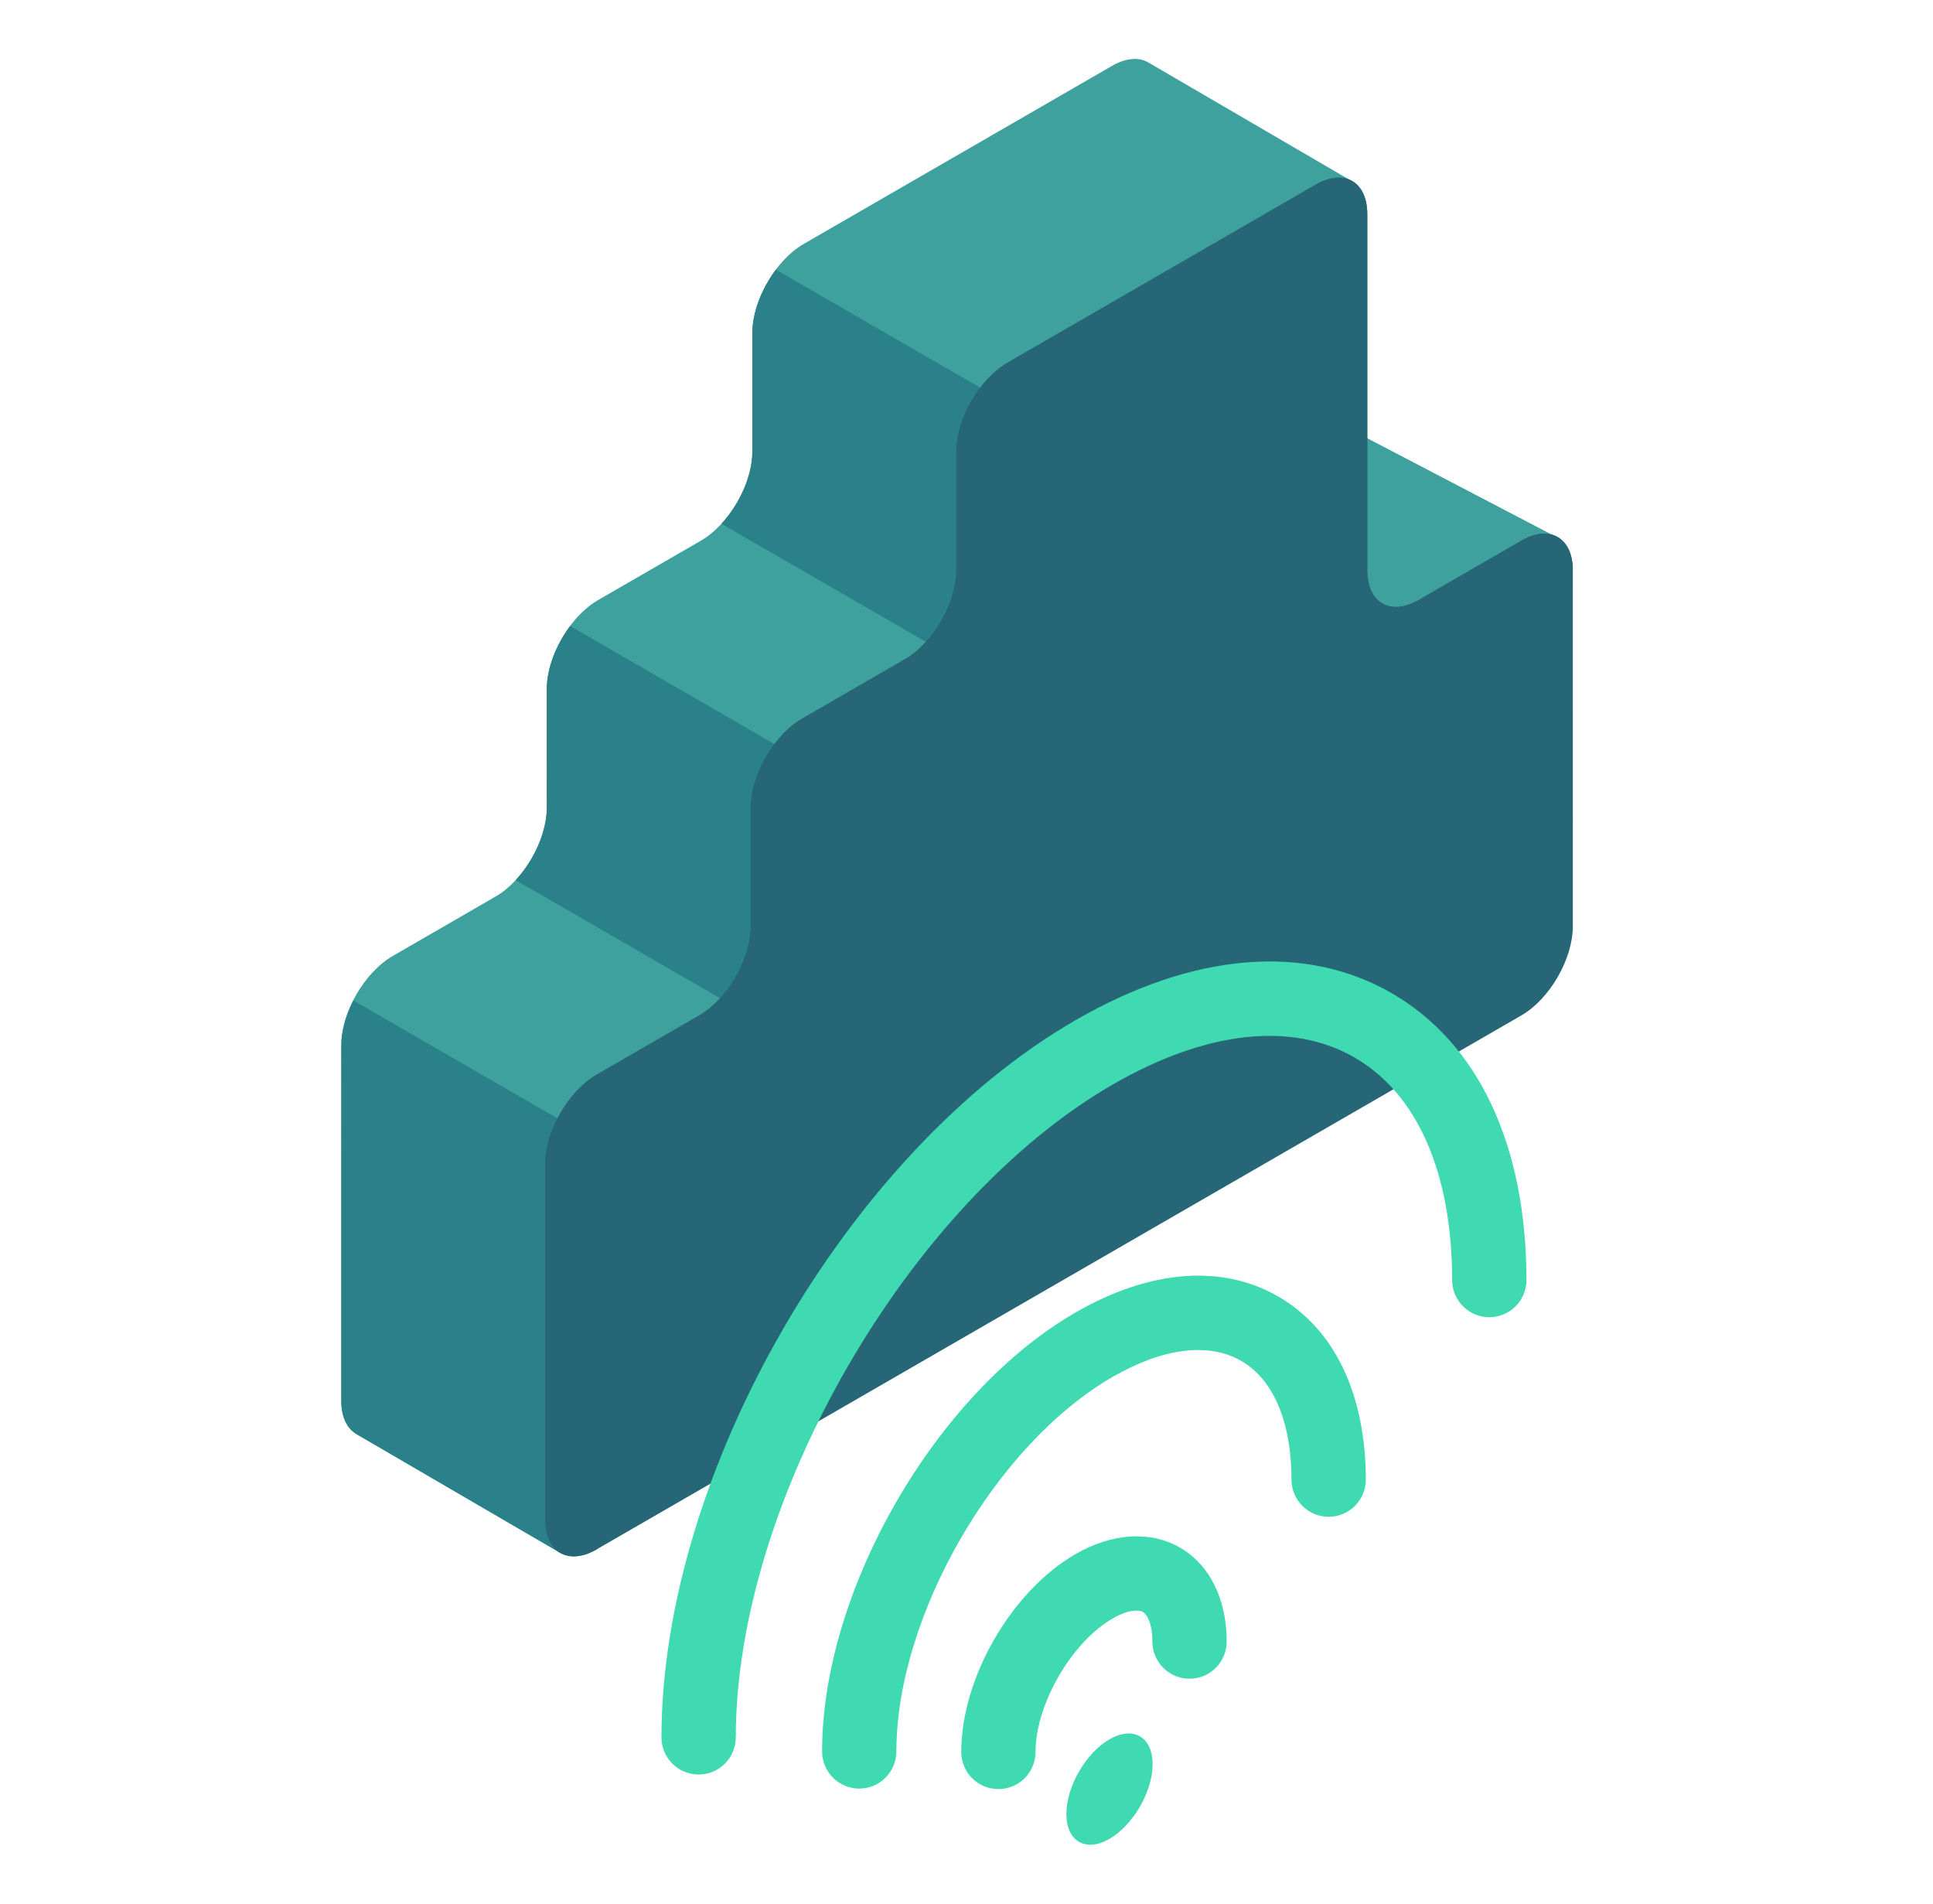 <svg width="65" height="64" viewBox="0 0 65 64" fill="none" xmlns="http://www.w3.org/2000/svg">
<path d="M45.978 14.734L52.214 17.991L45.573 25.448L41.376 20.336L45.978 14.734Z" fill="#3FA19D"/>
<path d="M46.03 15.184C46.03 14.087 45.252 13.637 44.302 14.186L40.848 16.181C40.393 16.444 39.982 16.473 39.672 16.317L45.565 6.153L38.62 2.103L38.619 2.104C38.305 1.917 37.871 1.939 37.391 2.216L27.026 8.201C26.075 8.751 25.298 10.098 25.298 11.194V15.183C25.298 16.28 24.52 17.626 23.57 18.177L20.115 20.172C19.164 20.72 18.387 22.067 18.387 23.163L18.387 27.153C18.387 28.251 17.61 29.597 16.659 30.145L13.205 32.141C12.254 32.691 11.477 34.036 11.477 35.134L11.477 39.124V47.103C11.477 47.627 11.657 47.998 11.946 48.189L11.945 48.191L11.958 48.198C11.977 48.209 11.995 48.221 12.015 48.231L18.859 52.219L25.291 41.123L44.303 30.146C45.254 29.598 46.031 28.251 46.031 27.154L46.03 15.184Z" fill="#3FA19D"/>
<path d="M31.302 37.652L35.443 35.261L35.273 30.344L19.17 21.046C18.7 21.674 18.387 22.469 18.387 23.163L18.388 27.153C18.388 27.971 17.954 28.929 17.339 29.59L31.302 37.652ZM11.882 33.636C11.634 34.125 11.478 34.652 11.478 35.134L11.477 39.123V47.103C11.477 47.626 11.658 47.997 11.947 48.189L11.946 48.191L11.959 48.197C11.978 48.209 11.996 48.221 12.016 48.231L18.86 52.218L25.181 41.315L11.882 33.636ZM46.031 27.153L46.031 20.58L26.09 9.066C25.616 9.697 25.299 10.495 25.299 11.193V15.182C25.299 15.997 24.869 16.948 24.259 17.609L44.992 29.579C45.601 28.919 46.031 27.969 46.031 27.153Z" fill="#2B818A"/>
<path d="M52.888 19.173C52.888 18.076 52.11 17.625 51.16 18.176L47.705 20.172C46.754 20.719 45.977 20.27 45.977 19.174V7.203C45.977 6.105 45.2 5.656 44.249 6.205L33.884 12.191C32.933 12.739 32.157 14.086 32.157 15.182V19.173C32.157 20.27 31.379 21.616 30.428 22.164L26.973 24.16C26.022 24.71 25.245 26.055 25.245 27.152L25.245 31.142C25.245 32.239 24.469 33.585 23.518 34.136L20.064 36.129C19.113 36.679 18.336 38.026 18.336 39.123L18.335 43.112V51.091C18.335 52.19 19.112 52.64 20.064 52.089L51.162 34.136C52.113 33.585 52.889 32.238 52.889 31.142L52.888 19.173Z" fill="#266677"/>
<path d="M52.888 19.173C52.888 18.076 52.11 17.625 51.16 18.176L47.705 20.172C46.754 20.719 45.977 20.27 45.977 19.174V7.203C45.977 6.105 45.2 5.656 44.249 6.205L33.884 12.191C32.933 12.739 32.157 14.086 32.157 15.182V19.173C32.157 20.27 31.379 21.616 30.428 22.164L26.973 24.16C26.022 24.71 25.245 26.055 25.245 27.152L25.245 31.142C25.245 32.239 24.469 33.585 23.518 34.136L20.064 36.129C19.113 36.679 18.336 38.026 18.336 39.123L18.335 43.112V51.091C18.335 52.19 19.112 52.64 20.064 52.089" fill="#266677"/>
<path d="M23.493 59.659C23.329 59.659 23.166 59.627 23.015 59.564C22.863 59.501 22.725 59.41 22.609 59.294C22.493 59.178 22.401 59.04 22.338 58.888C22.276 58.737 22.243 58.574 22.243 58.41C22.243 49.547 28.488 38.732 36.163 34.3C40.1 32.027 43.877 31.703 46.798 33.39C49.72 35.076 51.33 38.511 51.33 43.06C51.323 43.387 51.189 43.698 50.955 43.927C50.722 44.156 50.407 44.285 50.081 44.285C49.753 44.285 49.439 44.156 49.206 43.927C48.972 43.698 48.838 43.387 48.831 43.06C48.831 39.441 47.665 36.775 45.549 35.554C43.434 34.332 40.544 34.656 37.412 36.465C30.544 40.43 24.742 50.479 24.742 58.41C24.742 58.741 24.61 59.059 24.376 59.293C24.142 59.528 23.824 59.659 23.493 59.659Z" fill="#3FDAB1"/>
<path d="M28.893 60.132C28.562 60.132 28.244 60 28.01 59.766C27.776 59.532 27.644 59.215 27.644 58.883C27.644 53.459 31.465 46.84 36.162 44.128C38.663 42.685 41.086 42.493 42.984 43.589C44.882 44.685 45.928 46.879 45.928 49.77C45.921 50.097 45.787 50.408 45.553 50.637C45.319 50.866 45.005 50.994 44.678 50.994C44.351 50.994 44.037 50.866 43.804 50.637C43.57 50.408 43.436 50.097 43.429 49.77C43.429 47.81 42.828 46.383 41.735 45.752C40.643 45.122 39.107 45.314 37.411 46.293C33.471 48.567 30.142 54.333 30.142 58.883C30.142 59.047 30.11 59.21 30.047 59.361C29.984 59.513 29.892 59.65 29.776 59.766C29.66 59.882 29.523 59.974 29.371 60.037C29.22 60.1 29.057 60.132 28.893 60.132Z" fill="#3FDAB1"/>
<path d="M33.572 60.149C33.241 60.149 32.923 60.017 32.689 59.783C32.455 59.549 32.323 59.231 32.323 58.9C32.323 56.413 34.009 53.494 36.162 52.251C37.401 51.536 38.682 51.456 39.68 52.031C40.677 52.607 41.249 53.758 41.249 55.189C41.249 55.52 41.117 55.838 40.883 56.072C40.649 56.307 40.331 56.438 39.999 56.438C39.668 56.438 39.35 56.307 39.116 56.072C38.882 55.838 38.75 55.52 38.75 55.189C38.75 54.592 38.578 54.28 38.43 54.195C38.283 54.111 37.928 54.116 37.411 54.415C36.031 55.21 34.821 57.306 34.821 58.9C34.821 59.064 34.789 59.226 34.726 59.378C34.663 59.529 34.572 59.667 34.456 59.783C34.34 59.899 34.202 59.991 34.05 60.054C33.899 60.117 33.736 60.149 33.572 60.149ZM37.308 58.475C36.51 58.935 35.858 60.065 35.858 60.986C35.858 61.906 36.51 62.283 37.308 61.822C38.105 61.362 38.758 60.232 38.758 59.311C38.757 58.391 38.105 58.014 37.308 58.475Z" fill="#3FDAB1"/>
</svg>
